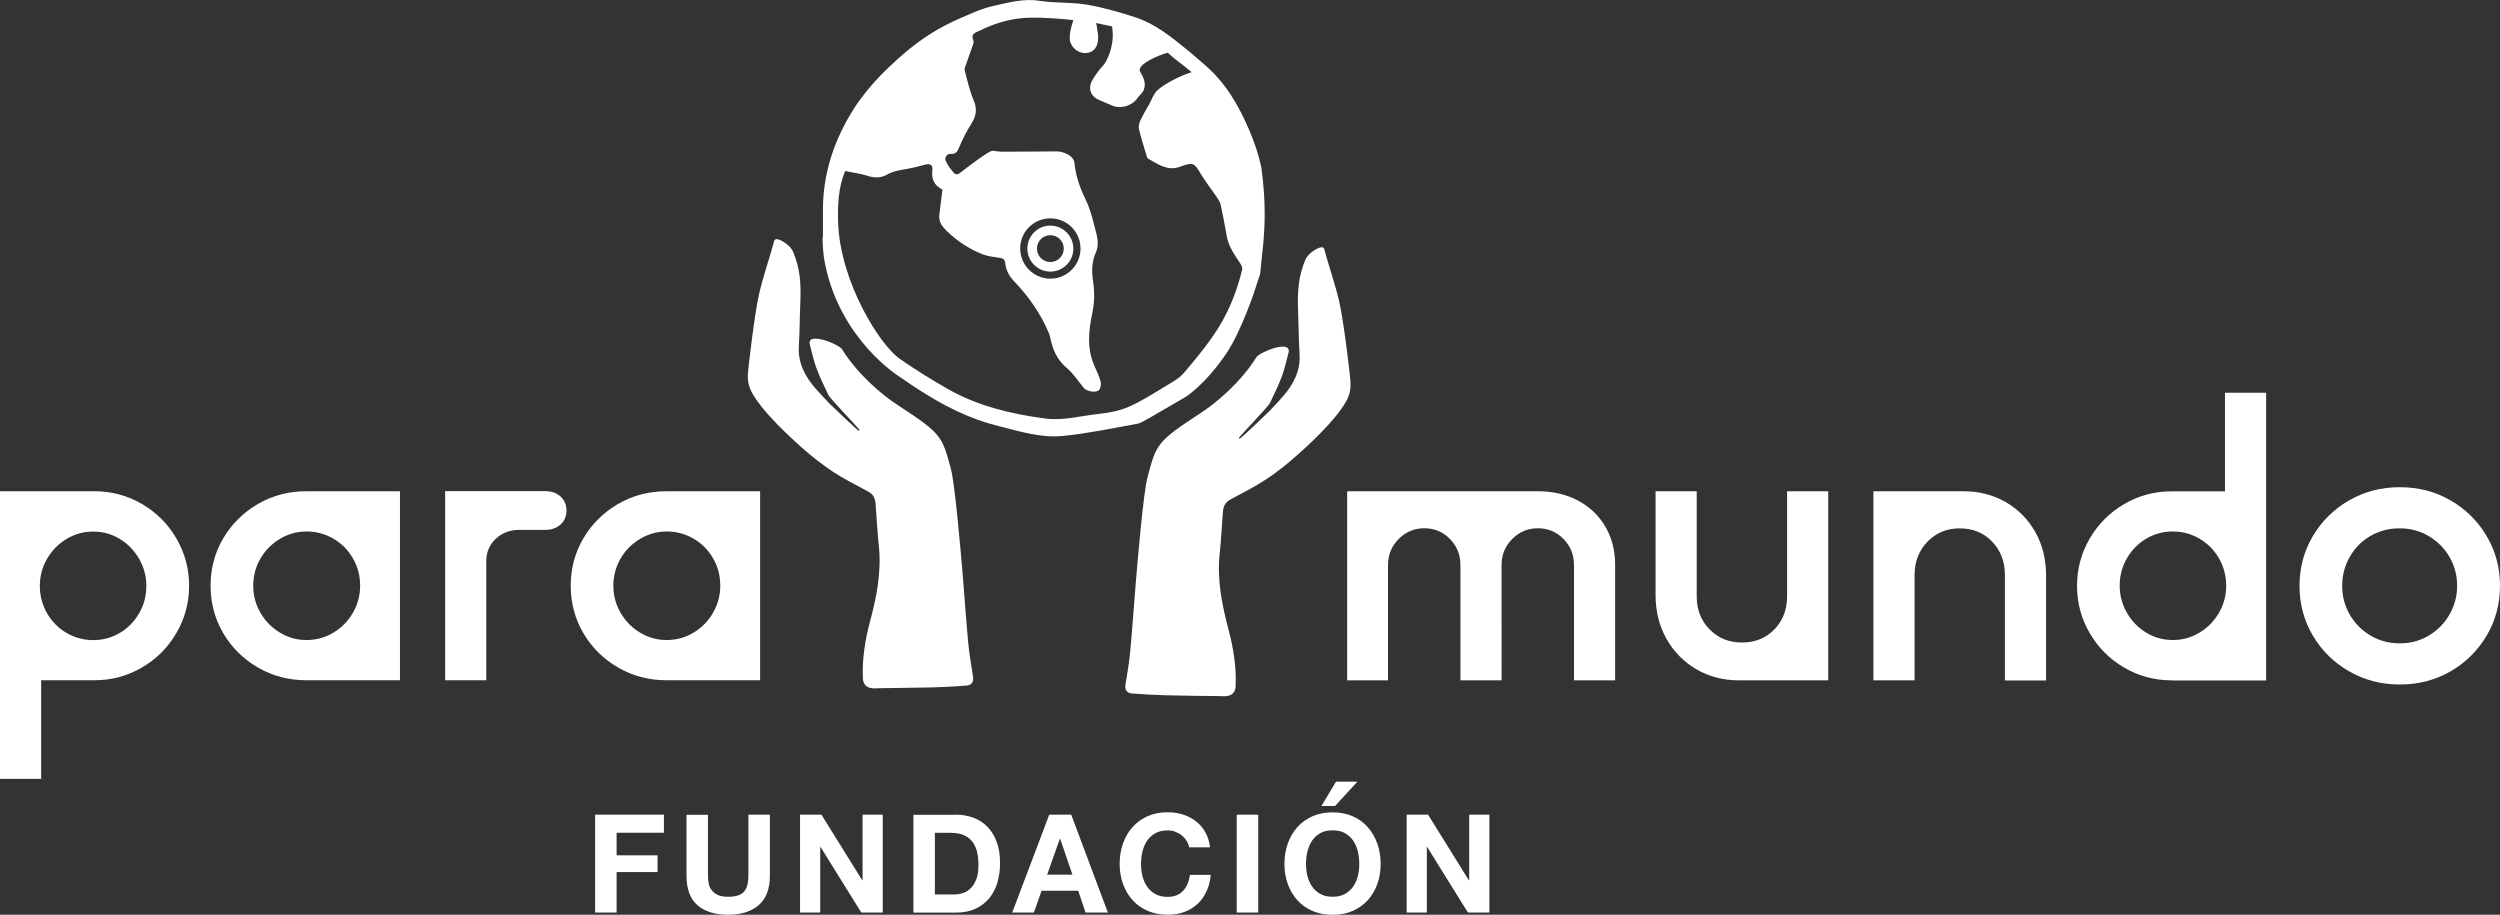 <?xml version="1.0" encoding="utf-8"?>
<!-- Generator: Adobe Illustrator 27.2.0, SVG Export Plug-In . SVG Version: 6.00 Build 0)  -->
<svg version="1.1" id="Capa_1" xmlns="http://www.w3.org/2000/svg" xmlns:xlink="http://www.w3.org/1999/xlink" x="0px" y="0px"
	 viewBox="0 0 247.89 90.7" style="enable-background:new 0 0 247.89 90.7;" xml:space="preserve">
<rect x="0" y="0" width="247.89" height="90.7" fill="#333333" stroke="none"/>
<style type="text/css">
	.st0{fill:#FFFFFF;}
</style>
<g>
	<path class="st0" d="M9.38,48.71c1.68,0,3.25,0.42,4.69,1.26c1.44,0.84,2.58,1.98,3.42,3.42c0.84,1.44,1.26,3,1.26,4.69
		c0,1.69-0.42,3.25-1.26,4.69c-0.84,1.44-1.98,2.58-3.42,3.42c-1.44,0.84-3,1.26-4.69,1.26h-5.3v9.78H0V48.71H9.38L9.38,48.71z
		 M6.6,53.44c-0.82,0.49-1.46,1.15-1.94,1.98c-0.48,0.83-0.71,1.72-0.71,2.67c0,0.98,0.24,1.88,0.71,2.71
		c0.48,0.83,1.12,1.48,1.94,1.96c0.82,0.48,1.7,0.71,2.65,0.71c0.95,0,1.83-0.24,2.63-0.71c0.8-0.48,1.44-1.13,1.92-1.96
		c0.48-0.83,0.71-1.73,0.71-2.71c0-0.95-0.24-1.84-0.71-2.67c-0.48-0.83-1.11-1.49-1.92-1.98c-0.8-0.49-1.68-0.73-2.63-0.73
		C8.3,52.7,7.42,52.95,6.6,53.44L6.6,53.44z M39.66,67.46V48.71h-9.29c-1.74,0-3.34,0.42-4.79,1.26c-1.45,0.84-2.6,1.98-3.44,3.4
		s-1.26,3-1.26,4.71c0,1.71,0.42,3.28,1.26,4.71s1.99,2.56,3.44,3.4c1.45,0.84,3.05,1.26,4.79,1.26H39.66L39.66,67.46z M27.76,62.73
		c-0.82-0.49-1.46-1.15-1.94-1.98c-0.48-0.83-0.71-1.72-0.71-2.67c0-0.98,0.24-1.88,0.71-2.69c0.48-0.82,1.12-1.47,1.94-1.96
		c0.82-0.49,1.7-0.73,2.65-0.73c0.95,0,1.83,0.24,2.65,0.71c0.82,0.48,1.46,1.13,1.94,1.96c0.48,0.83,0.71,1.73,0.71,2.71
		c0,0.95-0.24,1.84-0.71,2.67c-0.48,0.83-1.12,1.49-1.94,1.98c-0.82,0.49-1.7,0.73-2.65,0.73C29.46,63.47,28.57,63.22,27.76,62.73
		L27.76,62.73z M48.22,67.46V55.64c0-0.87,0.3-1.6,0.9-2.18c0.6-0.58,1.35-0.89,2.24-0.92h2.73c0.6,0,1.09-0.18,1.49-0.53
		c0.39-0.35,0.59-0.82,0.59-1.39s-0.2-1.03-0.59-1.39c-0.39-0.35-0.89-0.53-1.49-0.53h-9.95v18.75H48.22L48.22,67.46z M75.37,67.46
		V48.71h-9.29c-1.74,0-3.34,0.42-4.79,1.26c-1.45,0.84-2.6,1.98-3.44,3.4c-0.84,1.43-1.26,3-1.26,4.71c0,1.71,0.42,3.28,1.26,4.71
		c0.84,1.43,1.99,2.56,3.44,3.4c1.45,0.84,3.05,1.26,4.79,1.26H75.37L75.37,67.46z M63.47,62.73c-0.82-0.49-1.46-1.15-1.94-1.98
		c-0.48-0.83-0.71-1.72-0.71-2.67c0-0.98,0.24-1.88,0.71-2.69c0.48-0.82,1.12-1.47,1.94-1.96c0.82-0.49,1.7-0.73,2.65-0.73
		c0.95,0,1.83,0.24,2.65,0.71c0.82,0.48,1.46,1.13,1.94,1.96c0.48,0.83,0.71,1.73,0.71,2.71c0,0.95-0.24,1.84-0.71,2.67
		c-0.48,0.83-1.12,1.49-1.94,1.98c-0.82,0.49-1.7,0.73-2.65,0.73C65.17,63.47,64.28,63.22,63.47,62.73L63.47,62.73z M137.63,67.46
		V56.01c0-1,0.35-1.86,1.06-2.57c0.71-0.71,1.55-1.06,2.53-1.06c1,0,1.85,0.35,2.55,1.06c0.69,0.71,1.04,1.56,1.04,2.57v11.45h4.08
		V56.01c0-1,0.35-1.86,1.06-2.57c0.71-0.71,1.55-1.06,2.53-1.06c1,0,1.85,0.35,2.55,1.06c0.69,0.71,1.04,1.56,1.04,2.57v11.45h4.08
		V56.01c0-1.44-0.33-2.71-0.98-3.81c-0.65-1.1-1.56-1.96-2.71-2.57c-1.16-0.61-2.48-0.92-3.97-0.92h-18.91v18.75H137.63
		L137.63,67.46z M181.28,67.46V48.71h-4.08v10.44c0,1.3-0.42,2.39-1.26,3.26c-0.84,0.87-1.92,1.3-3.22,1.3
		c-1.28,0-2.34-0.43-3.2-1.3c-0.86-0.87-1.28-1.96-1.28-3.26V48.71h-4.08v10.31c0,1.6,0.36,3.04,1.08,4.32
		c0.72,1.28,1.71,2.28,2.96,3.02c1.25,0.73,2.66,1.1,4.24,1.1H181.28L181.28,67.46z M189.84,67.46V57.03c0-1.33,0.43-2.44,1.28-3.32
		c0.86-0.88,1.92-1.32,3.2-1.32c1.3,0,2.38,0.44,3.22,1.32c0.84,0.88,1.26,1.99,1.26,3.32v10.44h4.08V57.07
		c0-1.6-0.35-3.04-1.06-4.3c-0.71-1.26-1.69-2.26-2.93-2.98c-1.25-0.72-2.66-1.08-4.24-1.08h-8.89v18.75H189.84L189.84,67.46z
		 M215.32,67.46c-1.69,0-3.25-0.42-4.69-1.26c-1.44-0.84-2.58-1.98-3.42-3.42c-0.84-1.44-1.26-3-1.26-4.69
		c0-1.68,0.42-3.25,1.26-4.69c0.84-1.44,1.98-2.58,3.42-3.42c1.44-0.84,3-1.26,4.69-1.26h5.3v-9.78h4.08v28.53H215.32L215.32,67.46z
		 M218.09,62.73c0.82-0.49,1.46-1.15,1.94-1.98c0.48-0.83,0.71-1.72,0.71-2.67c0-0.98-0.24-1.88-0.71-2.71
		c-0.48-0.83-1.12-1.48-1.94-1.96c-0.82-0.48-1.7-0.71-2.65-0.71c-0.95,0-1.83,0.24-2.63,0.71c-0.8,0.48-1.44,1.13-1.92,1.96
		c-0.48,0.83-0.71,1.73-0.71,2.71c0,0.95,0.24,1.84,0.71,2.67c0.48,0.83,1.11,1.49,1.92,1.98c0.8,0.49,1.68,0.73,2.63,0.73
		C216.39,63.47,217.28,63.22,218.09,62.73L218.09,62.73z M237.99,67.87c1.82,0,3.49-0.43,4.99-1.3c1.51-0.87,2.7-2.05,3.59-3.55
		c0.88-1.49,1.32-3.14,1.32-4.93c0-1.79-0.44-3.44-1.32-4.93c-0.88-1.49-2.08-2.68-3.59-3.55c-1.51-0.87-3.17-1.3-4.99-1.3h-0.08
		c-1.79,0-3.45,0.43-4.97,1.3c-1.52,0.87-2.72,2.05-3.61,3.55c-0.88,1.49-1.32,3.14-1.32,4.93c0,1.79,0.44,3.44,1.32,4.93
		c0.88,1.49,2.09,2.68,3.61,3.55c1.52,0.87,3.18,1.3,4.97,1.3H237.99L237.99,67.87z M237.9,63.79c-1.03,0-1.98-0.26-2.85-0.77
		c-0.87-0.52-1.56-1.21-2.06-2.08c-0.5-0.87-0.75-1.82-0.75-2.85c0-1.03,0.25-1.99,0.75-2.87c0.5-0.88,1.19-1.58,2.06-2.08
		c0.87-0.5,1.82-0.75,2.85-0.75h0.08c1.03,0,1.98,0.26,2.85,0.77c0.87,0.52,1.56,1.21,2.06,2.08c0.5,0.87,0.75,1.82,0.75,2.85
		c0,1.01-0.25,1.95-0.75,2.83c-0.5,0.88-1.19,1.58-2.06,2.1c-0.87,0.52-1.82,0.77-2.85,0.77H237.9L237.9,63.79z"/>
	<path class="st0" d="M65.83,80.78v1.79h-4.69v2.24h4.06v1.66h-4.06v4.01h-2.13v-9.7H65.83L65.83,80.78z M75.24,89.74
		c-0.73,0.64-1.75,0.96-3.04,0.96c-1.31,0-2.33-0.32-3.05-0.95c-0.72-0.63-1.08-1.61-1.08-2.93v-6.03h2.13v6.03
		c0,0.26,0.02,0.52,0.07,0.77c0.05,0.25,0.14,0.48,0.29,0.67c0.14,0.19,0.35,0.35,0.6,0.48c0.26,0.12,0.6,0.18,1.04,0.18
		c0.76,0,1.29-0.17,1.58-0.51c0.29-0.34,0.43-0.87,0.43-1.6v-6.03h2.13v6.03C76.34,88.13,75.97,89.1,75.24,89.74L75.24,89.74z
		 M81.45,80.78l4.05,6.51h0.03v-6.51h2v9.7h-2.13l-4.04-6.5h-0.03v6.5h-2v-9.7H81.45L81.45,80.78z M94.61,88.69
		c0.31,0,0.61-0.05,0.9-0.15c0.29-0.1,0.55-0.26,0.77-0.5c0.23-0.23,0.41-0.53,0.54-0.9c0.14-0.37,0.2-0.82,0.2-1.36
		c0-0.49-0.05-0.93-0.14-1.32c-0.1-0.39-0.25-0.73-0.47-1.01c-0.22-0.28-0.51-0.5-0.86-0.65c-0.36-0.15-0.8-0.22-1.32-0.22H92.7
		v6.11H94.61L94.61,88.69z M94.76,80.78c0.63,0,1.21,0.1,1.75,0.3c0.54,0.2,1.01,0.5,1.4,0.9c0.39,0.4,0.7,0.9,0.92,1.49
		c0.22,0.6,0.33,1.3,0.33,2.11c0,0.71-0.09,1.36-0.27,1.96c-0.18,0.6-0.46,1.11-0.82,1.55c-0.37,0.43-0.82,0.78-1.37,1.03
		c-0.55,0.25-1.19,0.37-1.94,0.37h-4.19v-9.7H94.76L94.76,80.78z M106.34,86.73l-1.22-3.56h-0.03l-1.26,3.56H106.34L106.34,86.73z
		 M106.22,80.78l3.63,9.7h-2.21l-0.73-2.16h-3.63l-0.76,2.16h-2.15l3.67-9.7H106.22L106.22,80.78z M117.66,83.37
		c-0.13-0.2-0.29-0.38-0.48-0.54c-0.19-0.15-0.41-0.27-0.65-0.36c-0.24-0.09-0.49-0.13-0.75-0.13c-0.48,0-0.89,0.09-1.22,0.28
		c-0.34,0.19-0.61,0.43-0.82,0.75c-0.21,0.31-0.36,0.67-0.46,1.07c-0.1,0.4-0.14,0.81-0.14,1.24c0,0.41,0.05,0.8,0.14,1.19
		c0.1,0.38,0.25,0.73,0.46,1.04c0.21,0.31,0.48,0.55,0.82,0.74c0.34,0.19,0.74,0.28,1.22,0.28c0.65,0,1.16-0.2,1.53-0.6
		c0.37-0.4,0.59-0.92,0.67-1.58h2.07c-0.05,0.61-0.19,1.15-0.42,1.64c-0.23,0.49-0.53,0.91-0.9,1.25c-0.37,0.34-0.81,0.61-1.3,0.79
		c-0.5,0.18-1.05,0.27-1.64,0.27c-0.74,0-1.41-0.13-2-0.39c-0.59-0.26-1.09-0.61-1.5-1.07c-0.41-0.45-0.72-0.99-0.94-1.6
		c-0.22-0.61-0.33-1.27-0.33-1.98c0-0.72,0.11-1.4,0.33-2.02c0.22-0.62,0.53-1.16,0.94-1.62c0.41-0.46,0.91-0.82,1.5-1.09
		c0.59-0.26,1.26-0.39,2-0.39c0.53,0,1.04,0.08,1.52,0.23c0.48,0.15,0.9,0.38,1.28,0.67c0.38,0.29,0.69,0.66,0.93,1.09
		c0.24,0.43,0.4,0.93,0.46,1.49h-2.07C117.87,83.8,117.79,83.57,117.66,83.37L117.66,83.37z M124.76,80.78v9.7h-2.13v-9.7H124.76
		L124.76,80.78z M129.64,86.86c0.1,0.38,0.25,0.73,0.46,1.04c0.21,0.31,0.48,0.55,0.82,0.74c0.34,0.19,0.74,0.28,1.22,0.28
		s0.89-0.09,1.22-0.28c0.34-0.19,0.61-0.43,0.82-0.74c0.21-0.31,0.36-0.65,0.46-1.04c0.1-0.39,0.14-0.78,0.14-1.19
		c0-0.43-0.05-0.84-0.14-1.24c-0.1-0.4-0.25-0.75-0.46-1.07c-0.21-0.31-0.48-0.56-0.82-0.75c-0.34-0.19-0.74-0.28-1.22-0.28
		s-0.89,0.09-1.22,0.28c-0.34,0.19-0.61,0.43-0.82,0.75c-0.21,0.31-0.36,0.67-0.46,1.07c-0.1,0.4-0.14,0.81-0.14,1.24
		C129.5,86.08,129.54,86.48,129.64,86.86L129.64,86.86z M127.69,83.65c0.22-0.62,0.53-1.16,0.94-1.62c0.41-0.46,0.91-0.82,1.5-1.09
		c0.59-0.26,1.26-0.39,2-0.39c0.75,0,1.42,0.13,2.01,0.39c0.59,0.26,1.09,0.63,1.49,1.09c0.41,0.46,0.72,1,0.94,1.62
		c0.22,0.62,0.33,1.29,0.33,2.02c0,0.71-0.11,1.37-0.33,1.98c-0.22,0.61-0.53,1.14-0.94,1.6c-0.41,0.45-0.91,0.81-1.49,1.07
		c-0.59,0.26-1.26,0.39-2.01,0.39c-0.74,0-1.41-0.13-2-0.39c-0.59-0.26-1.09-0.61-1.5-1.07c-0.41-0.45-0.72-0.99-0.94-1.6
		c-0.22-0.61-0.33-1.27-0.33-1.98C127.36,84.95,127.47,84.27,127.69,83.65L127.69,83.65z M132.47,77.51l-1.44,2.41h1.35l2.21-2.41
		H132.47L132.47,77.51z M141.6,80.78l4.05,6.51h0.03v-6.51h2v9.7h-2.13l-4.04-6.5h-0.03v6.5h-2v-9.7H141.6L141.6,80.78z"/>
	<path class="st0" d="M133.9,37.72c-0.03-0.42-0.61-5.58-1.1-7.78c-0.33-1.49-1.25-4.28-1.39-4.87c-0.09-0.36-0.13-0.63-0.48-0.54
		c-0.46,0.12-1.26,0.67-1.48,1.19c-0.7,1.64-0.81,3.15-0.74,4.97c0.06,1.55,0.06,3.06,0.15,4.41c0.11,1.65-0.6,3.01-1.65,4.21
		c-0.46,0.53-0.93,1.03-1.42,1.53c-0.3,0.31-2.81,2.68-2.85,2.66c-0.04-0.02-0.11-0.06-0.09-0.09c0.36-0.47,2.9-3.09,3.07-3.44
		c0.54-1.16,0.72-1.46,1.2-2.69c0.2-0.52,0.52-1.79,0.65-2.33c0.31-1.32-2.87-0.04-3.19,0.47c-1.54,2.47-3.92,4.48-5.49,5.51
		c-4.43,2.88-4.43,3.13-5.3,6.36c-0.42,1.54-0.98,8.28-1.15,10.24c-0.2,2.34-0.35,4.69-0.57,7.04c-0.1,1.1-0.29,2.2-0.47,3.29
		c-0.09,0.53,0.12,0.86,0.64,0.9c1.12,0.09,2.24,0.15,3.36,0.18c1.77,0.05,3.54,0.06,5.3,0.08c0.21,0,0.43,0.02,0.64,0.01
		c0.62-0.05,0.96-0.38,0.98-1c0.08-1.89-0.21-3.73-0.69-5.54c-0.66-2.5-1.17-5-0.89-7.61c0.15-1.37,0.21-2.75,0.32-4.13
		c0.04-0.53,0.23-0.95,0.75-1.23c1.18-0.63,2.39-1.24,3.5-1.97c1.08-0.71,2.11-1.53,3.08-2.39c1.14-1.01,3.67-3.32,4.78-5.18
		C133.85,39.19,133.96,38.59,133.9,37.72L133.9,37.72z M124.95,27.19c0.12-1.56,0.45-3.41,0.45-5.99c0-1.33-0.09-2.84-0.33-4.61
		c-0.28-1.26-0.68-2.47-1.18-3.64c-1.05-2.47-2.37-4.77-4.46-6.54c-0.58-0.49-1.14-1.01-1.73-1.48c-1.56-1.26-3.12-2.55-5.06-3.19
		c-1.6-0.53-3.24-1-4.89-1.28c-1.55-0.26-3.16-0.14-4.71-0.38c-1.6-0.25-3.09,0.19-4.59,0.52c-1.14,0.25-2.23,0.78-3.31,1.24
		c-1.94,0.84-3.71,1.95-5.33,3.32c-2.19,1.86-4.16,3.87-5.61,6.38c-1.64,2.84-2.58,5.87-2.6,9.17c0,0.49,0,0.99,0,1.5
		c0,0.43,0,0.87,0,1.35c-0.01-0.01-0.03-0.02-0.04-0.04c0.02,0.66,0.02,1.58,0.27,2.75c1.55,7.46,7.26,11.01,7.33,11.06
		c3.01,2.11,6.14,3.99,9.76,4.89c2.12,0.53,4.24,1.22,6.43,1.01c2.47-0.24,4.92-0.76,7.37-1.2c0.41-0.07,0.79-0.36,1.26-0.59
		l3.61-2.1c0,0,1.92-1.21,4-4.28c1.53-2.26,2.93-6.51,3.06-6.99C124.73,27.77,124.86,27.48,124.95,27.19L124.95,27.19z
		 M123.17,26.73c-0.5,2.04-1.25,4-2.35,5.76c-1,1.59-2.21,3.06-3.43,4.49c-0.49,0.57-1.22,0.95-1.88,1.35
		c-1.18,0.71-2.35,1.47-3.6,2.01c-0.91,0.4-1.94,0.59-2.94,0.7c-1.77,0.18-3.52,0.7-5.33,0.46c-3.38-0.45-6.67-1.23-9.66-2.93
		c-1.62-0.92-3.21-1.91-4.75-2.98c-2.03-1.41-5.88-7.62-6.12-13.41c-0.07-1.8,0.01-3.58,0.69-5.22c0.78,0.16,1.55,0.25,2.28,0.49
		c0.67,0.23,1.31,0.18,1.86-0.13c0.66-0.38,1.35-0.46,2.05-0.58c0.59-0.1,1.18-0.27,1.76-0.42c0.51-0.13,0.77,0.08,0.7,0.57
		c-0.12,0.9,0.22,1.52,1,1.91c-0.1,0.84-0.21,1.66-0.31,2.49c-0.09,0.67,0.27,1.16,0.71,1.59c1.04,1.01,2.24,1.81,3.59,2.34
		c0.52,0.2,1.09,0.26,1.65,0.34c0.35,0.05,0.55,0.13,0.59,0.55c0.07,0.71,0.4,1.29,0.92,1.83c1.43,1.5,2.61,3.19,3.41,5.11
		c0.05,0.13,0.1,0.26,0.12,0.39c0.24,1.17,0.65,2.2,1.62,3.02c0.66,0.55,1.15,1.31,1.7,1.99c0.29,0.36,1.22,0.55,1.53,0.21
		c0.16-0.18,0.22-0.57,0.16-0.82c-0.14-0.52-0.38-1.02-0.6-1.51c-0.79-1.75-0.61-3.51-0.22-5.34c0.21-0.98,0.22-2.06,0.07-3.06
		c-0.16-1.03-0.14-1.98,0.27-2.9c0.42-0.94,0.05-1.81-0.16-2.68c-0.22-0.94-0.51-1.88-0.93-2.74c-0.54-1.1-0.91-2.23-1.03-3.44
		c-0.07-0.74-1.09-1.17-1.81-1.16c-1.79,0.02-3.58,0.03-5.37,0.03c-0.31,0-0.62-0.06-0.93-0.09c-0.35-0.03-2.43,1.57-3.15,2.13
		c-0.29,0.23-0.51,0.3-0.73,0.03c-0.3-0.37-0.62-0.75-0.78-1.18c-0.12-0.3,0.08-0.69,0.51-0.67c0.53,0.03,0.66-0.26,0.84-0.68
		c0.34-0.8,0.73-1.58,1.2-2.32c0.49-0.78,0.59-1.47,0.21-2.35c-0.4-0.94-0.61-1.96-0.88-2.95c-0.04-0.14,0.06-0.33,0.11-0.49
		c0.23-0.66,0.47-1.32,0.7-1.99c0.05-0.14,0.12-0.33,0.06-0.45c-0.31-0.73,0.24-0.79,0.69-1.02c1.58-0.78,3.27-1.24,5-1.26
		c1.41-0.02,2.82,0.1,4.22,0.24c-0.17,0.56-0.36,1.09-0.36,1.79c0,0.83,0.81,1.59,1.73,1.47c0.69-0.09,1.05-0.66,1.08-1.33
		c0.01-0.19,0.03-0.32-0.01-0.55c-0.06-0.34-0.09-0.74-0.19-1.09c0.54,0.11,1.07,0.24,1.59,0.34c0.2,1.24-0.05,2.35-0.55,3.37
		c-0.24,0.48-0.52,0.67-0.77,1.01c-0.26,0.36-0.53,0.72-0.72,1.11c-0.35,0.74-0.04,1.45,0.7,1.78c0.46,0.2,0.93,0.4,1.4,0.6
		c0.82,0.34,1.96-0.02,2.44-0.75c0.19-0.29,0.52-0.51,0.64-0.82c0.26-0.65-0.02-1.25-0.36-1.82c-0.41-0.69,1.98-1.71,2.75-1.87
		c0,0,0.34,0.34,1.2,1c0.4,0.3,0.78,0.61,1.16,0.93c-1.11,0.34-2.65,1.11-3.4,1.8c-0.38,0.35-0.56,0.92-0.82,1.4
		c-0.29,0.51-0.6,1.01-0.84,1.53c-0.12,0.26-0.23,0.61-0.17,0.88c0.22,0.94,0.52,1.87,0.8,2.8c0.02,0.07,0.08,0.15,0.14,0.18
		c0.96,0.53,1.88,1.22,3.09,0.8c0.11-0.04,0.22-0.08,0.33-0.12c1.01-0.34,1.16-0.22,1.7,0.69c0.5,0.85,1.12,1.62,1.67,2.44
		c0.15,0.22,0.31,0.46,0.37,0.71c0.22,1.03,0.43,2.06,0.6,3.09c0.17,1.08,0.8,1.92,1.37,2.79C123.1,26.3,123.21,26.56,123.17,26.73
		L123.17,26.73z M104.15,21.65c1.65,0,2.99,1.34,2.99,2.99c0,1.65-1.34,2.99-2.99,2.99c-1.65,0-2.99-1.34-2.99-2.99
		C101.15,22.99,102.49,21.65,104.15,21.65L104.15,21.65z M104.15,22.37c-1.26,0-2.28,1.02-2.28,2.28c0,1.26,1.02,2.28,2.28,2.28
		c1.26,0,2.28-1.02,2.28-2.28C106.42,23.39,105.4,22.37,104.15,22.37L104.15,22.37z M104.15,23.32c0.73,0,1.33,0.59,1.33,1.33
		c0,0.73-0.59,1.33-1.33,1.33c-0.73,0-1.33-0.59-1.33-1.33C102.82,23.91,103.41,23.32,104.15,23.32L104.15,23.32z M80.3,34.16
		c0.13,0.54,0.44,1.81,0.65,2.33c0.47,1.23,0.66,1.53,1.2,2.69c0.17,0.36,2.71,2.97,3.07,3.44c0.02,0.03-0.05,0.07-0.09,0.09
		c-0.03,0.02-2.55-2.36-2.85-2.66c-0.48-0.5-0.96-1.01-1.42-1.53c-1.05-1.21-1.76-2.57-1.65-4.21c0.09-1.36,0.08-2.86,0.15-4.42
		c0.07-1.82-0.03-3.33-0.74-4.97c-0.22-0.52-1.03-1.08-1.48-1.19c-0.35-0.09-0.4,0.17-0.48,0.54c-0.14,0.59-1.06,3.37-1.39,4.87
		c-0.49,2.19-1.07,7.36-1.1,7.77c-0.07,0.87,0.05,1.47,0.54,2.28c1.12,1.86,3.65,4.17,4.78,5.18c0.97,0.86,2,1.67,3.08,2.39
		c1.12,0.74,2.32,1.34,3.5,1.97c0.52,0.27,0.71,0.69,0.75,1.23c0.11,1.38,0.17,2.76,0.32,4.13c0.28,2.61-0.22,5.11-0.89,7.61
		c-0.48,1.81-0.77,3.66-0.69,5.55c0.03,0.62,0.37,0.96,0.98,1c0.21,0.02,0.43-0.01,0.64-0.01c1.77-0.03,3.54-0.04,5.3-0.08
		c1.12-0.03,2.24-0.09,3.36-0.18c0.52-0.04,0.72-0.37,0.64-0.9c-0.17-1.09-0.36-2.19-0.47-3.29c-0.22-2.34-0.37-4.69-0.57-7.04
		c-0.17-1.96-0.74-8.7-1.15-10.24c-0.87-3.23-0.87-3.48-5.3-6.36c-1.58-1.03-3.95-3.04-5.49-5.51
		C83.17,34.12,79.99,32.83,80.3,34.16L80.3,34.16z"/>
</g>
</svg>
